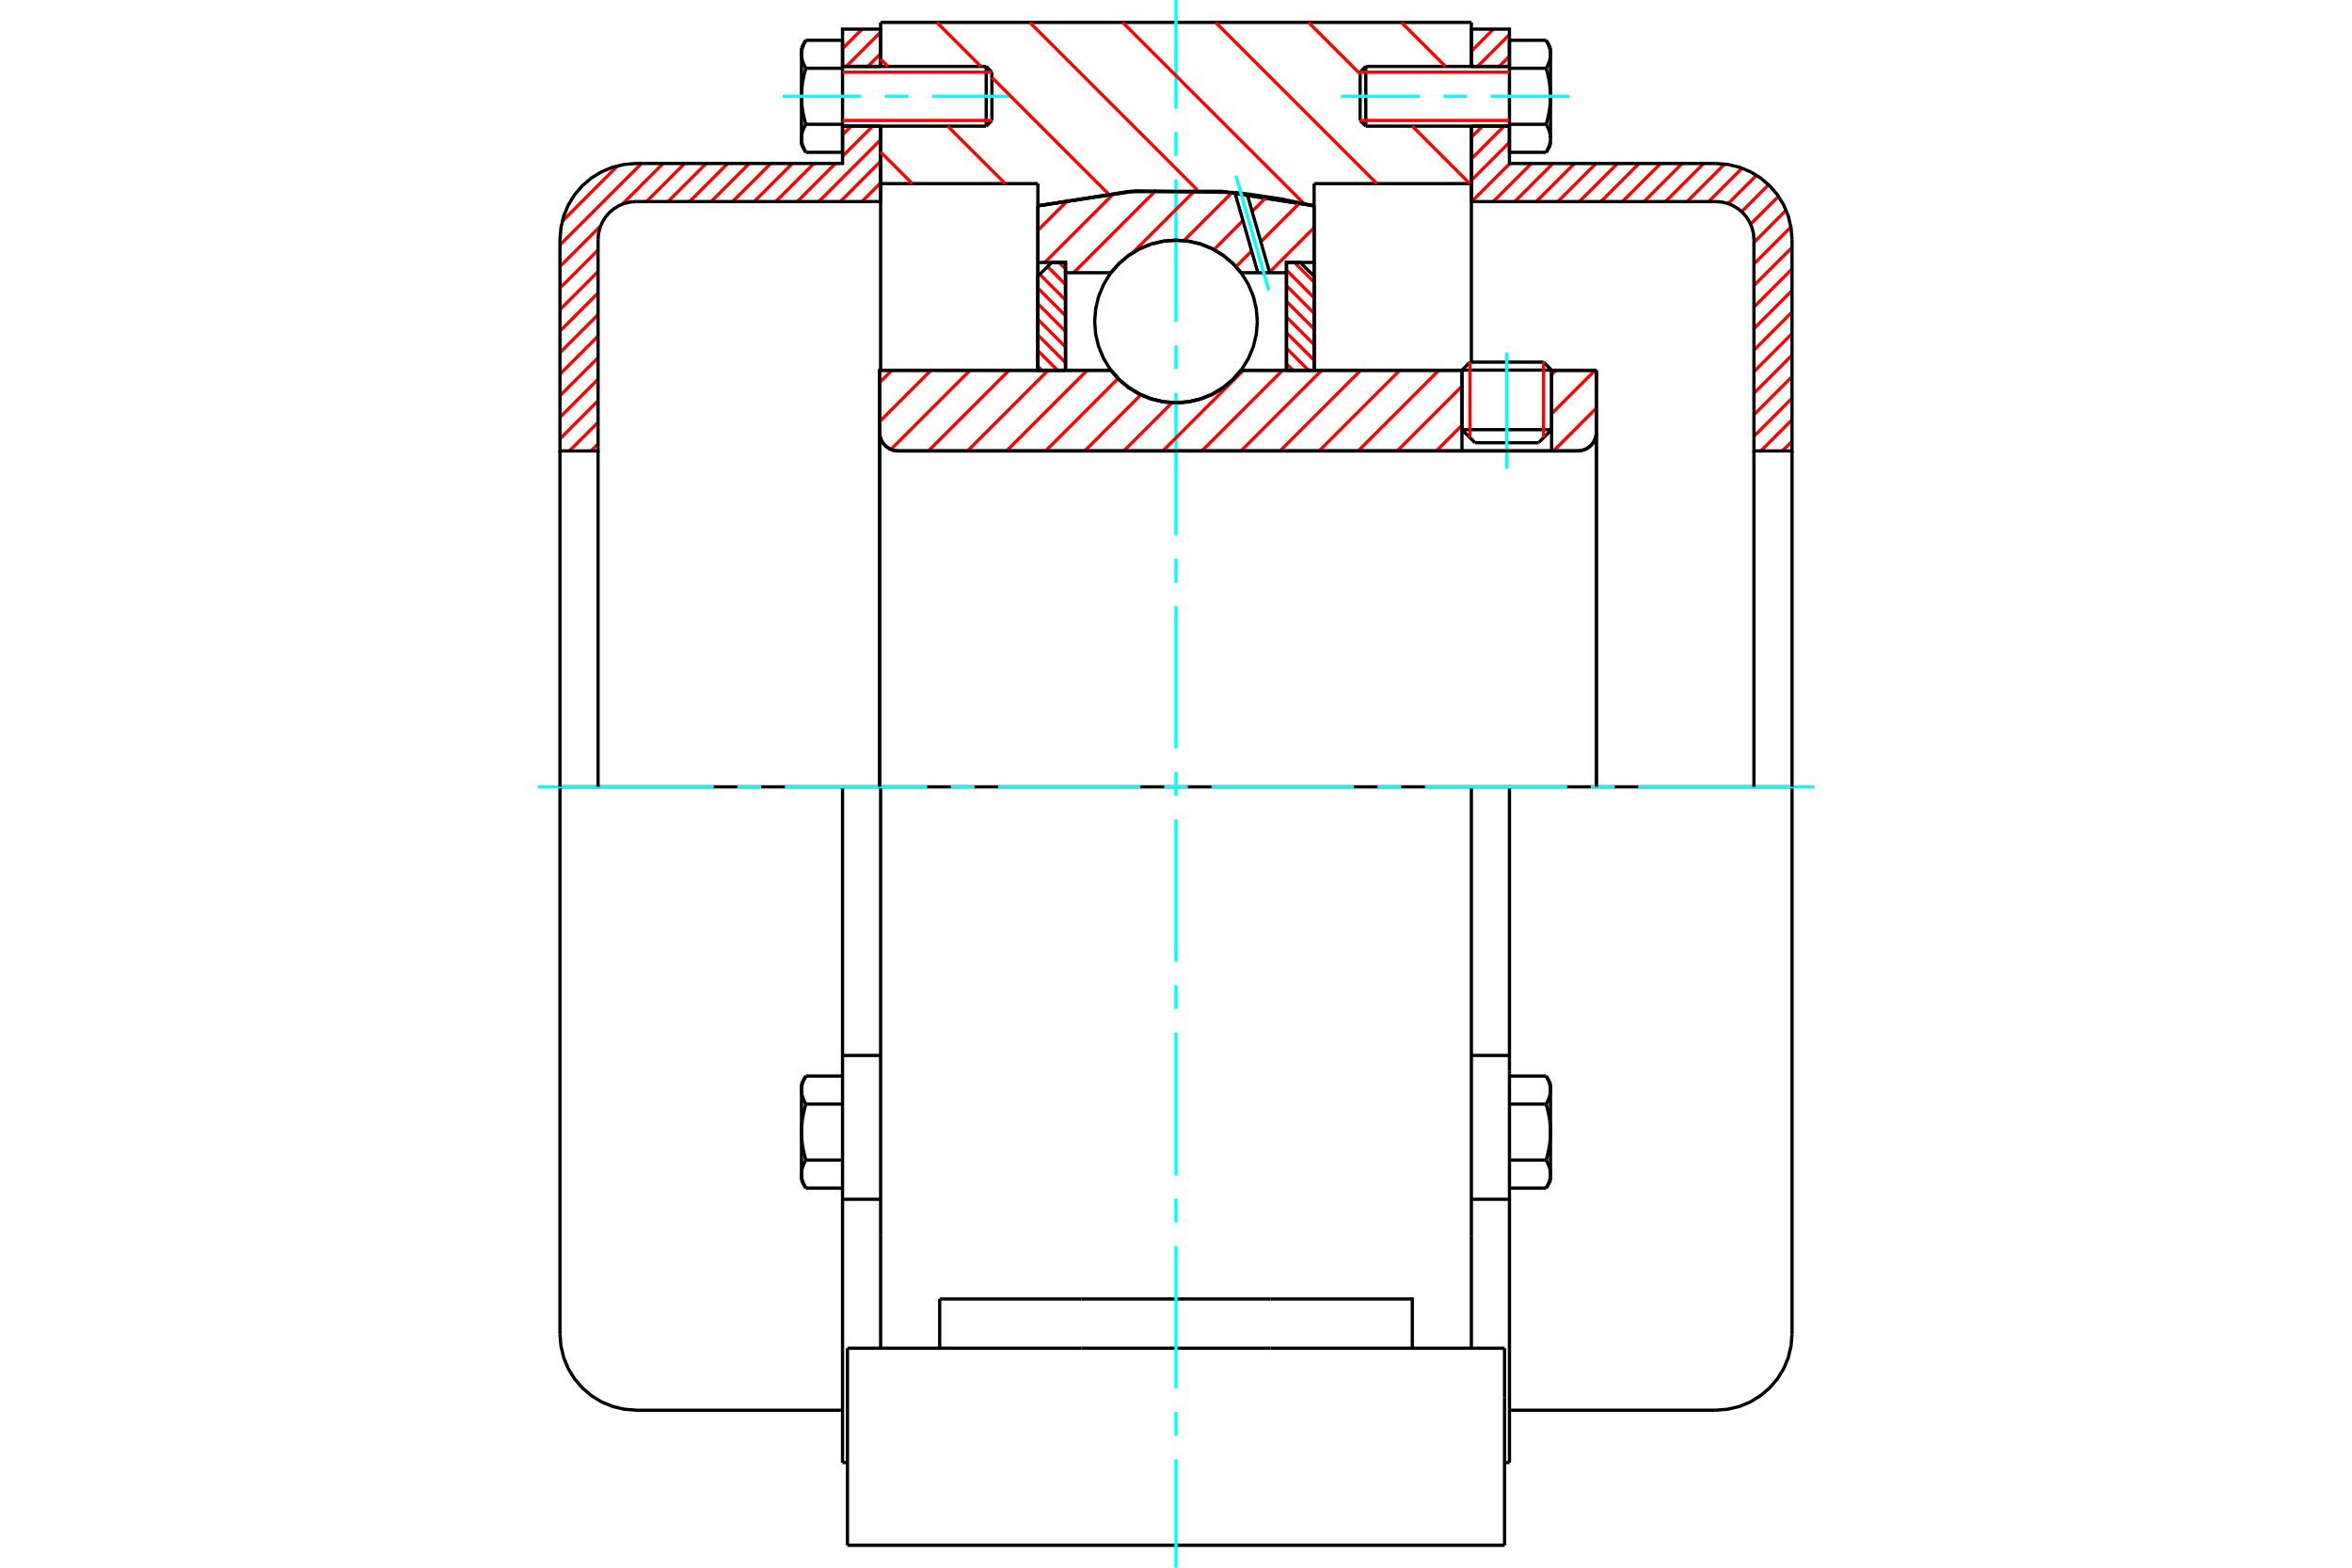 <?xml version="1.0" standalone="no"?>
<!DOCTYPE svg PUBLIC "-//W3C//DTD SVG 1.1//EN"
	"http://www.w3.org/Graphics/SVG/1.1/DTD/svg11.dtd">
<svg xmlns="http://www.w3.org/2000/svg" height="100%" width="100%" viewBox="0 0 36000 24000">
	<rect x="-1800" y="-1200" width="39600" height="26400" style="fill:#FFF"/>
	<g style="fill:none; fill-rule:evenodd" transform="matrix(1 0 0 1 0 0)">
		<g style="fill:none; stroke:#000; stroke-width:50; shape-rendering:geometricPrecision">
			<line x1="23749" y1="5666" x2="22377" y2="5666"/>
			<line x1="22500" y1="5544" x2="23626" y2="5544"/>
			<line x1="22377" y1="6578" x2="23749" y2="6578"/>
			<line x1="23549" y1="6778" x2="22577" y2="6778"/>
			<polyline points="24149,6903 24193,6899 24237,6889 24278,6872 24317,6848 24351,6819 24380,6785 24403,6747 24420,6705 24431,6662 24434,6617"/>
			<line x1="24434" y1="5669" x2="24434" y2="6617"/>
			<line x1="23749" y1="5669" x2="24434" y2="5669"/>
			<line x1="18996" y1="5669" x2="22377" y2="5669"/>
			<polyline points="17004,5669 17131,5813 17279,5936 17443,6035 17621,6107 17808,6152 18000,6166 18192,6152 18379,6107 18557,6035 18721,5936 18869,5813 18996,5669"/>
			<line x1="13463" y1="5669" x2="17004" y2="5669"/>
			<line x1="13463" y1="6617" x2="13463" y2="5669"/>
			<polyline points="13463,6617 13466,6662 13477,6705 13494,6747 13517,6785 13547,6819 13581,6848 13619,6872 13660,6889 13704,6899 13749,6903"/>
			<line x1="24149" y1="6903" x2="13749" y2="6903"/>
			<line x1="24434" y1="6617" x2="24434" y2="12046"/>
			<line x1="13463" y1="6617" x2="13463" y2="12046"/>
			<line x1="22500" y1="5544" x2="22377" y2="5666"/>
			<line x1="23749" y1="5666" x2="23626" y2="5544"/>
			<line x1="23549" y1="6778" x2="23749" y2="6578"/>
			<line x1="22377" y1="6578" x2="22577" y2="6778"/>
			<line x1="22377" y1="5666" x2="22377" y2="6578"/>
			<line x1="23749" y1="6578" x2="23749" y2="5666"/>
			<line x1="22521" y1="12046" x2="13479" y2="12046"/>
			<line x1="22521" y1="2811" x2="20114" y2="2811"/>
			<line x1="22521" y1="1931" x2="22521" y2="2811"/>
			<line x1="22521" y1="343" x2="22521" y2="1017"/>
			<line x1="13479" y1="343" x2="22521" y2="343"/>
			<line x1="13479" y1="1017" x2="13479" y2="343"/>
			<line x1="13479" y1="2811" x2="13479" y2="1931"/>
			<line x1="15886" y1="2811" x2="13479" y2="2811"/>
			<line x1="15886" y1="3151" x2="15886" y2="2811"/>
			<polyline points="20114,3151 18710,2931 17290,2931 15886,3151"/>
			<line x1="20114" y1="2811" x2="20114" y2="3151"/>
			<line x1="15886" y1="5669" x2="15886" y2="3151"/>
			<line x1="13479" y1="5669" x2="13479" y2="2811"/>
			<line x1="20114" y1="3151" x2="20114" y2="5669"/>
			<line x1="12971" y1="23657" x2="23029" y2="23657"/>
			<line x1="14383" y1="20640" x2="14383" y2="19886"/>
			<line x1="16553" y1="19886" x2="14383" y2="19886"/>
			<line x1="16553" y1="20640" x2="19447" y2="20640"/>
			<line x1="19447" y1="19886" x2="16553" y2="19886"/>
			<polyline points="21617,20640 21617,19886 19447,19886"/>
			<line x1="22521" y1="20640" x2="22521" y2="18919"/>
			<line x1="13479" y1="20640" x2="13479" y2="18919"/>
			<line x1="19447" y1="20640" x2="23029" y2="20640"/>
			<line x1="22521" y1="2811" x2="22521" y2="5533"/>
			<line x1="13479" y1="18919" x2="13479" y2="12046"/>
			<line x1="23029" y1="21394" x2="23029" y2="20640"/>
			<line x1="23029" y1="23657" x2="23029" y2="21394"/>
			<polyline points="12971,23657 12971,21394 12971,20640"/>
			<line x1="22521" y1="18919" x2="22521" y2="12046"/>
			<line x1="12971" y1="20640" x2="16553" y2="20640"/>
			<line x1="12896" y1="16158" x2="13479" y2="16158"/>
			<polyline points="12896,16158 12896,16393 12896,16441 12896,18360 12896,22391"/>
			<polyline points="12268,17975 12268,17981 12268,17987 12268,17992 12269,17998 12269,18004 12270,18010 12271,18016 12271,18022 12272,18028 12273,18034 12274,18039 12276,18045 12277,18051 12278,18057 12280,18063 12281,18069 12283,18075 12285,18081 12287,18087 12289,18093 12291,18099 12294,18105 12296,18112 12299,18118 12301,18124 12304,18130 12307,18137 12310,18143 12313,18149 12316,18156 12320,18162 12323,18169 12327,18176 12330,18182 12334,18189"/>
			<line x1="12268" y1="18074" x2="12268" y2="17975"/>
			<polyline points="12268,17331 12268,17343 12268,17355 12268,17367 12269,17378 12269,17390 12270,17402 12271,17414 12271,17425 12272,17437 12273,17449 12274,17461 12276,17473 12277,17484 12278,17496 12280,17508 12281,17520 12283,17532 12285,17544 12287,17556 12289,17568 12291,17580 12294,17593 12296,17605 12299,17617 12301,17630 12304,17643 12307,17655 12310,17668 12313,17681 12316,17694 12320,17707 12323,17720 12327,17733 12330,17747 12334,17760"/>
			<line x1="12268" y1="17975" x2="12268" y2="17331"/>
			<polyline points="12334,17760 12330,17767 12327,17774 12323,17780 12320,17787 12316,17794 12313,17800 12310,17807 12307,17813 12304,17819 12301,17825 12299,17832 12296,17838 12294,17844 12291,17850 12289,17856 12287,17862 12285,17868 12283,17874 12281,17880 12280,17886 12278,17892 12277,17898 12276,17904 12274,17910 12273,17916 12272,17922 12271,17928 12271,17934 12270,17939 12269,17945 12269,17951 12268,17957 12268,17963 12268,17969 12268,17975"/>
			<polyline points="12268,16688 12268,16694 12268,16700 12268,16706 12269,16712 12269,16717 12270,16723 12271,16729 12271,16735 12272,16741 12273,16747 12274,16753 12276,16759 12277,16765 12278,16770 12280,16776 12281,16782 12283,16788 12285,16794 12287,16800 12289,16807 12291,16813 12294,16819 12296,16825 12299,16831 12301,16837 12304,16844 12307,16850 12310,16856 12313,16863 12316,16869 12320,16876 12323,16882 12327,16889 12330,16896 12334,16903"/>
			<line x1="12268" y1="17331" x2="12268" y2="16688"/>
			<polyline points="12334,16903 12330,16916 12327,16930 12323,16943 12320,16956 12316,16969 12313,16982 12310,16995 12307,17008 12304,17020 12301,17033 12299,17045 12296,17058 12294,17070 12291,17082 12289,17095 12287,17107 12285,17119 12283,17131 12281,17143 12280,17155 12278,17167 12277,17178 12276,17190 12274,17202 12273,17214 12272,17226 12271,17237 12271,17249 12270,17261 12269,17273 12269,17284 12268,17296 12268,17308 12268,17320 12268,17331"/>
			<line x1="12268" y1="16688" x2="12268" y2="16589"/>
			<polyline points="12334,16474 12330,16480 12327,16487 12323,16494 12320,16500 12316,16507 12313,16513 12310,16520 12307,16526 12304,16533 12301,16539 12299,16545 12296,16551 12294,16557 12291,16564 12289,16570 12287,16576 12285,16582 12283,16588 12281,16594 12280,16600 12278,16606 12277,16612 12276,16618 12274,16623 12273,16629 12272,16635 12271,16641 12271,16647 12270,16653 12269,16659 12269,16665 12268,16670 12268,16676 12268,16682 12268,16688"/>
			<line x1="12896" y1="16903" x2="12334" y2="16903"/>
			<line x1="12896" y1="16474" x2="12334" y2="16474"/>
			<line x1="12896" y1="17760" x2="12334" y2="17760"/>
			<line x1="12896" y1="18189" x2="12334" y2="18189"/>
			<line x1="9737" y1="12046" x2="8571" y2="12046"/>
			<line x1="12896" y1="12046" x2="9737" y2="12046"/>
			<line x1="13479" y1="12046" x2="12896" y2="12046"/>
			<line x1="8571" y1="12046" x2="8571" y2="20423"/>
			<line x1="12896" y1="12046" x2="12896" y2="16158"/>
			<line x1="15182" y1="1844" x2="15182" y2="1105"/>
			<line x1="15095" y1="1931" x2="15095" y2="1017"/>
			<polyline points="12334,1903 12330,1910 12327,1917 12323,1923 12320,1930 12316,1936 12313,1943 12310,1949 12307,1956 12304,1962 12301,1968 12299,1975 12296,1981 12294,1987 12291,1993 12289,1999 12287,2005 12285,2011 12283,2017 12281,2023 12280,2029 12278,2035 12277,2041 12276,2047 12274,2053 12273,2059 12272,2065 12271,2071 12271,2076 12270,2082 12269,2088 12269,2094 12268,2100 12268,2106 12268,2112 12268,2118"/>
			<polyline points="12268,1474 12268,1486 12268,1498 12268,1510 12269,1521 12269,1533 12270,1545 12271,1557 12271,1568 12272,1580 12273,1592 12274,1604 12276,1615 12277,1627 12278,1639 12280,1651 12281,1663 12283,1675 12285,1687 12287,1699 12289,1711 12291,1723 12294,1736 12296,1748 12299,1760 12301,1773 12304,1785 12307,1798 12310,1811 12313,1824 12316,1837 12320,1850 12323,1863 12327,1876 12330,1890 12334,1903"/>
			<line x1="12268" y1="2118" x2="12268" y2="1474"/>
			<polyline points="12268,831 12268,837 12268,843 12268,849 12269,854 12269,860 12270,866 12271,872 12271,878 12272,884 12273,890 12274,896 12276,902 12277,907 12278,913 12280,919 12281,925 12283,931 12285,937 12287,943 12289,949 12291,955 12294,962 12296,968 12299,974 12301,980 12304,987 12307,993 12310,999 12313,1006 12316,1012 12320,1019 12323,1025 12327,1032 12330,1039 12334,1045"/>
			<line x1="12268" y1="1474" x2="12268" y2="831"/>
			<polyline points="12334,1045 12330,1059 12327,1072 12323,1086 12320,1099 12316,1112 12313,1125 12310,1138 12307,1151 12304,1163 12301,1176 12299,1188 12296,1201 12294,1213 12291,1225 12289,1237 12287,1250 12285,1262 12283,1274 12281,1286 12280,1298 12278,1309 12277,1321 12276,1333 12274,1345 12273,1357 12272,1369 12271,1380 12271,1392 12270,1404 12269,1415 12269,1427 12268,1439 12268,1451 12268,1462 12268,1474"/>
			<line x1="12268" y1="831" x2="12268" y2="731"/>
			<polyline points="12334,617 12330,623 12327,630 12323,637 12320,643 12316,650 12313,656 12310,663 12307,669 12304,675 12301,682 12299,688 12296,694 12294,700 12291,706 12289,713 12287,719 12285,725 12283,731 12281,737 12280,743 12278,749 12277,754 12276,760 12274,766 12273,772 12272,778 12271,784 12271,790 12270,796 12269,802 12269,807 12268,813 12268,819 12268,825 12268,831"/>
			<polyline points="12268,2118 12268,2124 12268,2129 12268,2135 12269,2141 12269,2147 12270,2153 12271,2159 12271,2165 12272,2170 12273,2176 12274,2182 12276,2188 12277,2194 12278,2200 12280,2206 12281,2212 12283,2218 12285,2224 12287,2230 12289,2236 12291,2242 12294,2248 12296,2254 12299,2261 12301,2267 12304,2273 12307,2279 12310,2286 12313,2292 12316,2299 12320,2305 12323,2312 12327,2319 12330,2325 12334,2332"/>
			<line x1="12268" y1="2217" x2="12268" y2="2118"/>
			<line x1="12896" y1="617" x2="12334" y2="617"/>
			<line x1="12896" y1="1045" x2="12334" y2="1045"/>
			<line x1="12896" y1="1045" x2="12896" y2="617"/>
			<line x1="12896" y1="1903" x2="12334" y2="1903"/>
			<line x1="12896" y1="1903" x2="12896" y2="1045"/>
			<line x1="12896" y1="2332" x2="12334" y2="2332"/>
			<line x1="12896" y1="2332" x2="12896" y2="1903"/>
			<line x1="12896" y1="18360" x2="13479" y2="18360"/>
			<line x1="12896" y1="22391" x2="12971" y2="22391"/>
			<line x1="12268" y1="18074" x2="12334" y2="18189"/>
			<line x1="12334" y1="16474" x2="12268" y2="16589"/>
			<polyline points="8571,20423 8586,20605 8628,20783 8698,20952 8794,21108 8913,21247 9052,21366 9208,21462 9377,21532 9555,21574 9737,21589 12896,21589"/>
			<line x1="15095" y1="1931" x2="15182" y2="1844"/>
			<line x1="15182" y1="1105" x2="15095" y2="1017"/>
			<line x1="12896" y1="1931" x2="15095" y2="1931"/>
			<line x1="15095" y1="1017" x2="12896" y2="1017"/>
			<line x1="12334" y1="617" x2="12268" y2="731"/>
			<line x1="12268" y1="2217" x2="12334" y2="2332"/>
			<line x1="22521" y1="16158" x2="23104" y2="16158"/>
			<line x1="23104" y1="16393" x2="23104" y2="16158"/>
			<line x1="23104" y1="16441" x2="23104" y2="16393"/>
			<line x1="23104" y1="18360" x2="23104" y2="16441"/>
			<polyline points="23104,16158 23104,12046 22521,12046"/>
			<line x1="23104" y1="22391" x2="23104" y2="18360"/>
			<polyline points="23732,16688 23732,16682 23732,16676 23732,16670 23731,16665 23731,16659 23730,16653 23729,16647 23729,16641 23728,16635 23727,16629 23726,16623 23724,16618 23723,16612 23722,16606 23720,16600 23719,16594 23717,16588 23715,16582 23713,16576 23711,16570 23709,16564 23706,16557 23704,16551 23701,16545 23699,16539 23696,16533 23693,16526 23690,16520 23687,16513 23684,16507 23680,16500 23677,16494 23673,16487 23670,16480 23666,16474"/>
			<line x1="23732" y1="16589" x2="23732" y2="16688"/>
			<polyline points="23732,17331 23732,17320 23732,17308 23732,17296 23731,17284 23731,17273 23730,17261 23729,17249 23729,17237 23728,17226 23727,17214 23726,17202 23724,17190 23723,17178 23722,17167 23720,17155 23719,17143 23717,17131 23715,17119 23713,17107 23711,17095 23709,17082 23706,17070 23704,17058 23701,17045 23699,17033 23696,17020 23693,17008 23690,16995 23687,16982 23684,16969 23680,16956 23677,16943 23673,16930 23670,16916 23666,16903"/>
			<line x1="23732" y1="16688" x2="23732" y2="17331"/>
			<polyline points="23666,16903 23670,16896 23673,16889 23677,16882 23680,16876 23684,16869 23687,16863 23690,16856 23693,16850 23696,16844 23699,16837 23701,16831 23704,16825 23706,16819 23709,16813 23711,16807 23713,16800 23715,16794 23717,16788 23719,16782 23720,16776 23722,16770 23723,16765 23724,16759 23726,16753 23727,16747 23728,16741 23729,16735 23729,16729 23730,16723 23731,16717 23731,16712 23732,16706 23732,16700 23732,16694 23732,16688"/>
			<polyline points="23732,17975 23732,17969 23732,17963 23732,17957 23731,17951 23731,17945 23730,17939 23729,17934 23729,17928 23728,17922 23727,17916 23726,17910 23724,17904 23723,17898 23722,17892 23720,17886 23719,17880 23717,17874 23715,17868 23713,17862 23711,17856 23709,17850 23706,17844 23704,17838 23701,17832 23699,17825 23696,17819 23693,17813 23690,17807 23687,17800 23684,17794 23680,17787 23677,17780 23673,17774 23670,17767 23666,17760"/>
			<line x1="23732" y1="17331" x2="23732" y2="17975"/>
			<polyline points="23666,17760 23670,17747 23673,17733 23677,17720 23680,17707 23684,17694 23687,17681 23690,17668 23693,17655 23696,17643 23699,17630 23701,17617 23704,17605 23706,17593 23709,17580 23711,17568 23713,17556 23715,17544 23717,17532 23719,17520 23720,17508 23722,17496 23723,17484 23724,17473 23726,17461 23727,17449 23728,17437 23729,17425 23729,17414 23730,17402 23731,17390 23731,17378 23732,17367 23732,17355 23732,17343 23732,17331"/>
			<line x1="23732" y1="17975" x2="23732" y2="18074"/>
			<polyline points="23666,18189 23670,18182 23673,18176 23677,18169 23680,18162 23684,18156 23687,18149 23690,18143 23693,18137 23696,18130 23699,18124 23701,18118 23704,18112 23706,18105 23709,18099 23711,18093 23713,18087 23715,18081 23717,18075 23719,18069 23720,18063 23722,18057 23723,18051 23724,18045 23726,18039 23727,18034 23728,18028 23729,18022 23729,18016 23730,18010 23731,18004 23731,17998 23732,17992 23732,17987 23732,17981 23732,17975"/>
			<line x1="23104" y1="18189" x2="23666" y2="18189"/>
			<line x1="23104" y1="17760" x2="23666" y2="17760"/>
			<line x1="23104" y1="16903" x2="23666" y2="16903"/>
			<line x1="23104" y1="16474" x2="23666" y2="16474"/>
			<polyline points="27429,12046 26263,12046 23104,12046"/>
			<line x1="27429" y1="20423" x2="27429" y2="12046"/>
			<line x1="20818" y1="1105" x2="20818" y2="1844"/>
			<line x1="20905" y1="1017" x2="20905" y2="1931"/>
			<polyline points="23732,831 23732,825 23732,819 23732,813 23731,807 23731,802 23730,796 23729,790 23729,784 23728,778 23727,772 23726,766 23724,760 23723,754 23722,749 23720,743 23719,737 23717,731 23715,725 23713,719 23711,713 23709,706 23706,700 23704,694 23701,688 23699,682 23696,675 23693,669 23690,663 23687,656 23684,650 23680,643 23677,637 23673,630 23670,623 23666,617"/>
			<line x1="23732" y1="731" x2="23732" y2="831"/>
			<polyline points="23666,2332 23670,2325 23673,2319 23677,2312 23680,2305 23684,2299 23687,2292 23690,2286 23693,2279 23696,2273 23699,2267 23701,2261 23704,2254 23706,2248 23709,2242 23711,2236 23713,2230 23715,2224 23717,2218 23719,2212 23720,2206 23722,2200 23723,2194 23724,2188 23726,2182 23727,2176 23728,2170 23729,2165 23729,2159 23730,2153 23731,2147 23731,2141 23732,2135 23732,2129 23732,2124 23732,2118 23732,2217"/>
			<polyline points="23732,1474 23732,1462 23732,1451 23732,1439 23731,1427 23731,1415 23730,1404 23729,1392 23729,1380 23728,1369 23727,1357 23726,1345 23724,1333 23723,1321 23722,1309 23720,1298 23719,1286 23717,1274 23715,1262 23713,1250 23711,1237 23709,1225 23706,1213 23704,1201 23701,1188 23699,1176 23696,1163 23693,1151 23690,1138 23687,1125 23684,1112 23680,1099 23677,1086 23673,1072 23670,1059 23666,1045"/>
			<line x1="23732" y1="831" x2="23732" y2="1474"/>
			<polyline points="23666,1045 23670,1039 23673,1032 23677,1025 23680,1019 23684,1012 23687,1006 23690,999 23693,993 23696,987 23699,980 23701,974 23704,968 23706,962 23709,955 23711,949 23713,943 23715,937 23717,931 23719,925 23720,919 23722,913 23723,907 23724,902 23726,896 23727,890 23728,884 23729,878 23729,872 23730,866 23731,860 23731,854 23732,849 23732,843 23732,837 23732,831"/>
			<polyline points="23732,2118 23732,2112 23732,2106 23732,2100 23731,2094 23731,2088 23730,2082 23729,2076 23729,2071 23728,2065 23727,2059 23726,2053 23724,2047 23723,2041 23722,2035 23720,2029 23719,2023 23717,2017 23715,2011 23713,2005 23711,1999 23709,1993 23706,1987 23704,1981 23701,1975 23699,1968 23696,1962 23693,1956 23690,1949 23687,1943 23684,1936 23680,1930 23677,1923 23673,1917 23670,1910 23666,1903"/>
			<line x1="23732" y1="1474" x2="23732" y2="2118"/>
			<polyline points="23666,1903 23670,1890 23673,1876 23677,1863 23680,1850 23684,1837 23687,1824 23690,1811 23693,1798 23696,1785 23699,1773 23701,1760 23704,1748 23706,1736 23709,1723 23711,1711 23713,1699 23715,1687 23717,1675 23719,1663 23720,1651 23722,1639 23723,1627 23724,1615 23726,1604 23727,1592 23728,1580 23729,1568 23729,1557 23730,1545 23731,1533 23731,1521 23732,1510 23732,1498 23732,1486 23732,1474"/>
			<line x1="23104" y1="1045" x2="23666" y2="1045"/>
			<polyline points="23104,1045 23104,1903 23666,1903"/>
			<line x1="23104" y1="617" x2="23666" y2="617"/>
			<line x1="23104" y1="617" x2="23104" y2="1045"/>
			<line x1="23104" y1="2332" x2="23666" y2="2332"/>
			<line x1="23104" y1="1903" x2="23104" y2="2332"/>
			<line x1="22521" y1="18360" x2="23104" y2="18360"/>
			<line x1="23029" y1="22391" x2="23104" y2="22391"/>
			<line x1="23732" y1="16589" x2="23666" y2="16474"/>
			<line x1="23666" y1="18189" x2="23732" y2="18074"/>
			<polyline points="26263,21589 26445,21574 26623,21532 26792,21462 26948,21366 27087,21247 27206,21108 27302,20952 27372,20783 27414,20605 27429,20423"/>
			<line x1="23104" y1="21589" x2="26263" y2="21589"/>
			<line x1="20905" y1="1017" x2="20818" y2="1105"/>
			<line x1="20818" y1="1844" x2="20905" y2="1931"/>
			<line x1="23104" y1="1017" x2="20905" y2="1017"/>
			<line x1="20905" y1="1931" x2="23104" y2="1931"/>
			<line x1="23732" y1="731" x2="23666" y2="617"/>
			<line x1="23666" y1="2332" x2="23732" y2="2217"/>
		</g>
		<g style="fill:none; stroke:#0FF; stroke-width:50; shape-rendering:geometricPrecision">
			<line x1="23063" y1="7174" x2="23063" y2="5397"/>
			<line x1="18000" y1="24000" x2="18000" y2="22341"/>
			<line x1="18000" y1="21979" x2="18000" y2="21616"/>
			<line x1="18000" y1="21253" x2="18000" y2="19076"/>
			<line x1="18000" y1="18713" x2="18000" y2="18350"/>
			<line x1="18000" y1="17987" x2="18000" y2="15810"/>
			<line x1="18000" y1="15447" x2="18000" y2="15084"/>
			<line x1="18000" y1="14721" x2="18000" y2="12544"/>
			<line x1="18000" y1="12181" x2="18000" y2="11819"/>
			<line x1="18000" y1="11456" x2="18000" y2="9279"/>
			<line x1="18000" y1="8916" x2="18000" y2="8553"/>
			<line x1="18000" y1="8190" x2="18000" y2="6013"/>
			<line x1="18000" y1="5650" x2="18000" y2="5287"/>
			<line x1="18000" y1="4924" x2="18000" y2="2747"/>
			<line x1="18000" y1="2384" x2="18000" y2="2021"/>
			<line x1="18000" y1="1659" x2="18000" y2="0"/>
			<line x1="8229" y1="12046" x2="10924" y2="12046"/>
			<line x1="11287" y1="12046" x2="11650" y2="12046"/>
			<line x1="12013" y1="12046" x2="14190" y2="12046"/>
			<line x1="14553" y1="12046" x2="14916" y2="12046"/>
			<line x1="15279" y1="12046" x2="17456" y2="12046"/>
			<line x1="17819" y1="12046" x2="18181" y2="12046"/>
			<line x1="18544" y1="12046" x2="20721" y2="12046"/>
			<line x1="21084" y1="12046" x2="21447" y2="12046"/>
			<line x1="21810" y1="12046" x2="23987" y2="12046"/>
			<line x1="24350" y1="12046" x2="24713" y2="12046"/>
			<line x1="25076" y1="12046" x2="27771" y2="12046"/>
			<line x1="11976" y1="1474" x2="13181" y2="1474"/>
			<line x1="13544" y1="1474" x2="13906" y2="1474"/>
			<line x1="14269" y1="1474" x2="15474" y2="1474"/>
			<line x1="20526" y1="1474" x2="21731" y2="1474"/>
			<line x1="22094" y1="1474" x2="22456" y2="1474"/>
			<line x1="22819" y1="1474" x2="24024" y2="1474"/>
		</g>
		<g style="fill:none; stroke:#F00; stroke-width:50; shape-rendering:geometricPrecision">
			<line x1="27429" y1="6756" x2="27281" y2="6903"/>
			<line x1="27429" y1="6426" x2="26952" y2="6903"/>
			<line x1="27429" y1="6096" x2="26846" y2="6679"/>
			<line x1="27429" y1="5766" x2="26846" y2="6349"/>
			<line x1="27429" y1="5437" x2="26846" y2="6020"/>
			<line x1="27429" y1="5107" x2="26846" y2="5690"/>
			<line x1="27429" y1="4777" x2="26846" y2="5360"/>
			<line x1="27429" y1="4448" x2="26846" y2="5030"/>
			<line x1="27429" y1="4118" x2="26846" y2="4701"/>
			<line x1="27429" y1="3788" x2="26846" y2="4371"/>
			<line x1="27412" y1="3475" x2="26846" y2="4041"/>
			<line x1="27338" y1="3219" x2="26846" y2="3712"/>
			<line x1="27221" y1="3006" x2="26795" y2="3432"/>
			<line x1="27070" y1="2828" x2="26658" y2="3240"/>
			<line x1="26885" y1="2683" x2="26451" y2="3117"/>
			<line x1="26664" y1="2575" x2="26153" y2="3086"/>
			<line x1="26398" y1="2511" x2="25823" y2="3086"/>
			<line x1="26076" y1="2503" x2="25493" y2="3086"/>
			<line x1="25746" y1="2503" x2="25164" y2="3086"/>
			<line x1="25417" y1="2503" x2="24834" y2="3086"/>
			<line x1="25087" y1="2503" x2="24504" y2="3086"/>
			<line x1="24757" y1="2503" x2="24175" y2="3086"/>
			<line x1="24428" y1="2503" x2="23845" y2="3086"/>
			<line x1="24098" y1="2503" x2="23515" y2="3086"/>
			<line x1="23768" y1="2503" x2="23185" y2="3086"/>
			<line x1="23439" y1="2503" x2="22856" y2="3086"/>
			<line x1="23109" y1="2503" x2="22526" y2="3086"/>
			<line x1="23104" y1="2178" x2="22521" y2="2761"/>
			<line x1="23021" y1="1931" x2="22521" y2="2432"/>
			<line x1="22691" y1="1931" x2="22521" y2="2102"/>
			<line x1="23104" y1="860" x2="22946" y2="1017"/>
			<line x1="23104" y1="530" x2="22616" y2="1017"/>
			<line x1="22858" y1="446" x2="22521" y2="783"/>
			<line x1="22528" y1="446" x2="22521" y2="453"/>
		</g>
		<g style="fill:none; stroke:#000; stroke-width:50; shape-rendering:geometricPrecision">
			<line x1="22521" y1="3086" x2="22521" y2="1931"/>
			<line x1="22521" y1="1017" x2="23104" y2="1017"/>
			<line x1="23104" y1="1931" x2="22521" y2="1931"/>
			<polyline points="22521,1017 22521,446 23104,446 23104,1017"/>
			<polyline points="23104,1931 23104,2503 26263,2503"/>
			<polyline points="27429,3669 27414,3486 27372,3308 27302,3139 27206,2983 27087,2844 26948,2725 26792,2630 26623,2560 26445,2517 26263,2503"/>
			<polyline points="27429,3669 27429,6903 26846,6903 26846,3669 26839,3577 26817,3488 26782,3404 26734,3326 26675,3256 26605,3197 26527,3149 26443,3114 26354,3093 26263,3086 22521,3086"/>
			<line x1="27429" y1="12046" x2="27429" y2="6903"/>
			<line x1="26846" y1="6903" x2="26846" y2="12046"/>
		</g>
		<g style="fill:none; stroke:#F00; stroke-width:50; shape-rendering:geometricPrecision">
			<line x1="13479" y1="2799" x2="13193" y2="3086"/>
			<line x1="13479" y1="2469" x2="12863" y2="3086"/>
			<line x1="9154" y1="6794" x2="9046" y2="6903"/>
			<line x1="13479" y1="2140" x2="12533" y2="3086"/>
			<line x1="9154" y1="6465" x2="8716" y2="6903"/>
			<line x1="13358" y1="1931" x2="12896" y2="2393"/>
			<line x1="12786" y1="2503" x2="12204" y2="3086"/>
			<line x1="9154" y1="6135" x2="8571" y2="6718"/>
			<line x1="13028" y1="1931" x2="12896" y2="2063"/>
			<line x1="12457" y1="2503" x2="11874" y2="3086"/>
			<line x1="9154" y1="5805" x2="8571" y2="6388"/>
			<line x1="12127" y1="2503" x2="11544" y2="3086"/>
			<line x1="9154" y1="5476" x2="8571" y2="6058"/>
			<line x1="13479" y1="821" x2="13283" y2="1017"/>
			<line x1="11797" y1="2503" x2="11214" y2="3086"/>
			<line x1="9154" y1="5146" x2="8571" y2="5729"/>
			<line x1="13479" y1="491" x2="12953" y2="1017"/>
			<line x1="11468" y1="2503" x2="10885" y2="3086"/>
			<line x1="9154" y1="4816" x2="8571" y2="5399"/>
			<line x1="13195" y1="446" x2="12896" y2="744"/>
			<line x1="11138" y1="2503" x2="10555" y2="3086"/>
			<line x1="9154" y1="4486" x2="8571" y2="5069"/>
			<line x1="10808" y1="2503" x2="10225" y2="3086"/>
			<line x1="9154" y1="4157" x2="8571" y2="4740"/>
			<line x1="10478" y1="2503" x2="9896" y2="3086"/>
			<line x1="9154" y1="3827" x2="8571" y2="4410"/>
			<line x1="10149" y1="2503" x2="9526" y2="3125"/>
			<line x1="9194" y1="3458" x2="8571" y2="4080"/>
			<line x1="9819" y1="2503" x2="8571" y2="3750"/>
			<line x1="9454" y1="2538" x2="8607" y2="3386"/>
		</g>
		<g style="fill:none; stroke:#000; stroke-width:50; shape-rendering:geometricPrecision">
			<line x1="13479" y1="3086" x2="13479" y2="1931"/>
			<line x1="13479" y1="1017" x2="12896" y2="1017"/>
			<line x1="12896" y1="1931" x2="13479" y2="1931"/>
			<polyline points="13479,1017 13479,446 12896,446 12896,1017"/>
			<polyline points="12896,1931 12896,2503 9737,2503 9555,2517 9377,2560 9208,2630 9052,2725 8913,2844 8794,2983 8698,3139 8628,3308 8586,3486 8571,3669 8571,6903 9154,6903 9154,3669"/>
			<polyline points="9737,3086 9646,3093 9557,3114 9473,3149 9395,3197 9325,3256 9266,3326 9218,3404 9183,3488 9161,3577 9154,3669"/>
			<line x1="9737" y1="3086" x2="13479" y2="3086"/>
			<line x1="8571" y1="12046" x2="8571" y2="6903"/>
			<line x1="9154" y1="6903" x2="9154" y2="12046"/>
		</g>
		<g style="fill:none; stroke:#F00; stroke-width:50; shape-rendering:geometricPrecision">
			<line x1="21451" y1="343" x2="22125" y2="1017"/>
			<line x1="20029" y1="343" x2="20818" y2="1132"/>
			<line x1="21617" y1="1931" x2="22497" y2="2811"/>
			<line x1="18607" y1="343" x2="21075" y2="2811"/>
			<line x1="17184" y1="343" x2="19961" y2="3119"/>
			<line x1="15762" y1="343" x2="18330" y2="2911"/>
			<line x1="14340" y1="343" x2="15014" y2="1017"/>
			<line x1="15182" y1="1185" x2="16963" y2="2966"/>
			<line x1="13479" y1="905" x2="13592" y2="1017"/>
			<line x1="14506" y1="1931" x2="15386" y2="2811"/>
			<line x1="13479" y1="2327" x2="13964" y2="2811"/>
		</g>
		<g style="fill:none; stroke:#000; stroke-width:50; shape-rendering:geometricPrecision">
			<polyline points="20114,3151 18710,2931 17290,2931 15886,3151"/>
		</g>
		<g style="fill:none; stroke:#F00; stroke-width:50; shape-rendering:geometricPrecision">
			<line x1="23626" y1="5544" x2="23626" y2="6701"/>
			<line x1="22500" y1="6701" x2="22500" y2="5544"/>
			<line x1="15886" y1="5607" x2="15948" y2="5669"/>
			<line x1="15886" y1="5367" x2="16187" y2="5669"/>
			<line x1="15886" y1="5128" x2="16309" y2="5551"/>
			<line x1="15886" y1="4889" x2="16309" y2="5312"/>
			<line x1="15886" y1="4650" x2="16309" y2="5073"/>
			<line x1="15886" y1="4411" x2="16309" y2="4833"/>
			<line x1="15915" y1="4200" x2="16309" y2="4594"/>
			<line x1="16034" y1="4081" x2="16309" y2="4355"/>
			<line x1="16210" y1="4018" x2="16309" y2="4116"/>
		</g>
		<g style="fill:none; stroke:#000; stroke-width:50; shape-rendering:geometricPrecision">
			<polyline points="16309,5669 16309,4018 16097,4018 15886,4229 15886,5669 16309,5669"/>
		</g>
		<g style="fill:none; stroke:#F00; stroke-width:50; shape-rendering:geometricPrecision">
			<line x1="19813" y1="4018" x2="20114" y2="4319"/>
			<line x1="19691" y1="4135" x2="20114" y2="4558"/>
			<line x1="19691" y1="4374" x2="20114" y2="4797"/>
			<line x1="19691" y1="4614" x2="20114" y2="5036"/>
			<line x1="19691" y1="4853" x2="20114" y2="5276"/>
			<line x1="19691" y1="5092" x2="20114" y2="5515"/>
			<line x1="19691" y1="5331" x2="20029" y2="5669"/>
			<line x1="19691" y1="5570" x2="19790" y2="5669"/>
		</g>
		<g style="fill:none; stroke:#000; stroke-width:50; shape-rendering:geometricPrecision">
			<polyline points="19691,5669 19691,4018 19903,4018 20114,4229 20114,5669 19691,5669"/>
			<polyline points="19245,4922 19229,4727 19184,4537 19109,4357 19007,4190 18880,4042 18732,3915 18565,3813 18385,3738 18195,3693 18000,3677 17805,3693 17615,3738 17435,3813 17268,3915 17120,4042 16993,4190 16891,4357 16816,4537 16771,4727 16755,4922 16771,5117 16816,5306 16891,5487 16993,5653 17120,5802 17268,5929 17435,6031 17615,6105 17805,6151 18000,6166 18195,6151 18385,6105 18565,6031 18732,5929 18880,5802 19007,5653 19109,5487 19184,5306 19229,5117 19245,4922"/>
		</g>
		<g style="fill:none; stroke:#F00; stroke-width:50; shape-rendering:geometricPrecision">
			<line x1="20114" y1="3484" x2="19432" y2="4167"/>
			<line x1="19894" y1="3106" x2="19298" y2="3702"/>
			<line x1="19158" y1="3842" x2="18918" y2="4082"/>
			<line x1="19390" y1="3012" x2="19165" y2="3237"/>
			<line x1="19024" y1="3378" x2="18581" y2="3821"/>
			<line x1="18860" y1="2945" x2="18121" y2="3684"/>
			<line x1="18297" y1="2909" x2="17337" y2="3869"/>
			<line x1="17699" y1="2909" x2="16433" y2="4175"/>
			<line x1="17055" y1="2955" x2="15992" y2="4018"/>
			<line x1="16356" y1="3057" x2="15886" y2="3526"/>
		</g>
		<g style="fill:none; stroke:#000; stroke-width:50; shape-rendering:geometricPrecision">
			<polyline points="15886,5669 15886,4018 15886,3151"/>
			<polyline points="18901,2947 17385,2924 15886,3151"/>
			<polyline points="19088,2968 18994,2957 18901,2947"/>
			<polyline points="20114,3151 19604,3045 19088,2968"/>
			<polyline points="20114,3151 20114,4018 19691,4018 19691,4175 19691,5669"/>
			<polyline points="19691,4175 19434,4175 19253,4175 18996,4175 18869,4031 18721,3908 18557,3809 18379,3736 18192,3692 18000,3677 17808,3692 17621,3736 17443,3809 17279,3908 17131,4031 17004,4175 16309,4175 16309,5669"/>
			<polyline points="16309,4175 16309,4018 15886,4018"/>
			<line x1="20114" y1="4018" x2="20114" y2="5669"/>
		</g>
		<g style="fill:none; stroke:#0FF; stroke-width:50; shape-rendering:geometricPrecision">
			<line x1="19420" y1="4443" x2="18917" y2="2689"/>
		</g>
		<g style="fill:none; stroke:#000; stroke-width:50; shape-rendering:geometricPrecision">
			<line x1="19253" y1="4175" x2="18901" y2="2947"/>
			<line x1="19434" y1="4175" x2="19088" y2="2968"/>
		</g>
		<g style="fill:none; stroke:#F00; stroke-width:50; shape-rendering:geometricPrecision">
			<line x1="24434" y1="6248" x2="23779" y2="6903"/>
			<line x1="24415" y1="5669" x2="23749" y2="6335"/>
			<line x1="23817" y1="5669" x2="23749" y2="5737"/>
			<line x1="22377" y1="6511" x2="21985" y2="6903"/>
			<line x1="22377" y1="5913" x2="21387" y2="6903"/>
			<line x1="22023" y1="5669" x2="20789" y2="6903"/>
			<line x1="21425" y1="5669" x2="20191" y2="6903"/>
			<line x1="20827" y1="5669" x2="19593" y2="6903"/>
			<line x1="20229" y1="5669" x2="18995" y2="6903"/>
			<line x1="19631" y1="5669" x2="18397" y2="6903"/>
			<line x1="19033" y1="5669" x2="17799" y2="6903"/>
			<line x1="17939" y1="6165" x2="17201" y2="6903"/>
			<line x1="17462" y1="6044" x2="16603" y2="6903"/>
			<line x1="17113" y1="5795" x2="16005" y2="6903"/>
			<line x1="16641" y1="5669" x2="15407" y2="6903"/>
			<line x1="16043" y1="5669" x2="14809" y2="6903"/>
			<line x1="15445" y1="5669" x2="14211" y2="6903"/>
			<line x1="14847" y1="5669" x2="13636" y2="6880"/>
			<line x1="14249" y1="5669" x2="13463" y2="6455"/>
			<line x1="13651" y1="5669" x2="13463" y2="5857"/>
		</g>
		<g style="fill:none; stroke:#000; stroke-width:50; shape-rendering:geometricPrecision">
			<line x1="24434" y1="12046" x2="24434" y2="5669"/>
			<polyline points="24149,6903 24193,6899 24237,6889 24278,6872 24317,6848 24351,6819 24380,6785 24403,6747 24420,6705 24431,6662 24434,6617"/>
			<polyline points="24149,6903 23749,6903 23749,5669"/>
			<polyline points="23749,6903 22377,6903 22377,5669"/>
			<line x1="22377" y1="6903" x2="13749" y2="6903"/>
			<polyline points="13463,6617 13466,6662 13477,6705 13494,6747 13517,6785 13547,6819 13581,6848 13619,6872 13660,6889 13704,6899 13749,6903"/>
			<polyline points="13463,6617 13463,5669 13886,5669 17004,5669 17131,5813 17279,5936 17443,6035 17621,6107 17808,6152 18000,6166 18192,6152 18379,6107 18557,6035 18721,5936 18869,5813 18996,5669 22377,5669"/>
			<line x1="23749" y1="5669" x2="24434" y2="5669"/>
			<line x1="13463" y1="12046" x2="13463" y2="6617"/>
		</g>
		<g style="fill:none; stroke:#F00; stroke-width:50; shape-rendering:geometricPrecision">
			<line x1="23104" y1="1105" x2="20818" y2="1105"/>
			<line x1="20818" y1="1844" x2="23104" y2="1844"/>
		</g>
		<g style="fill:none; stroke:#F00; stroke-width:50; shape-rendering:geometricPrecision">
			<line x1="12896" y1="1105" x2="15182" y2="1105"/>
			<line x1="15182" y1="1844" x2="12896" y2="1844"/>
		</g>
	</g>
</svg>

